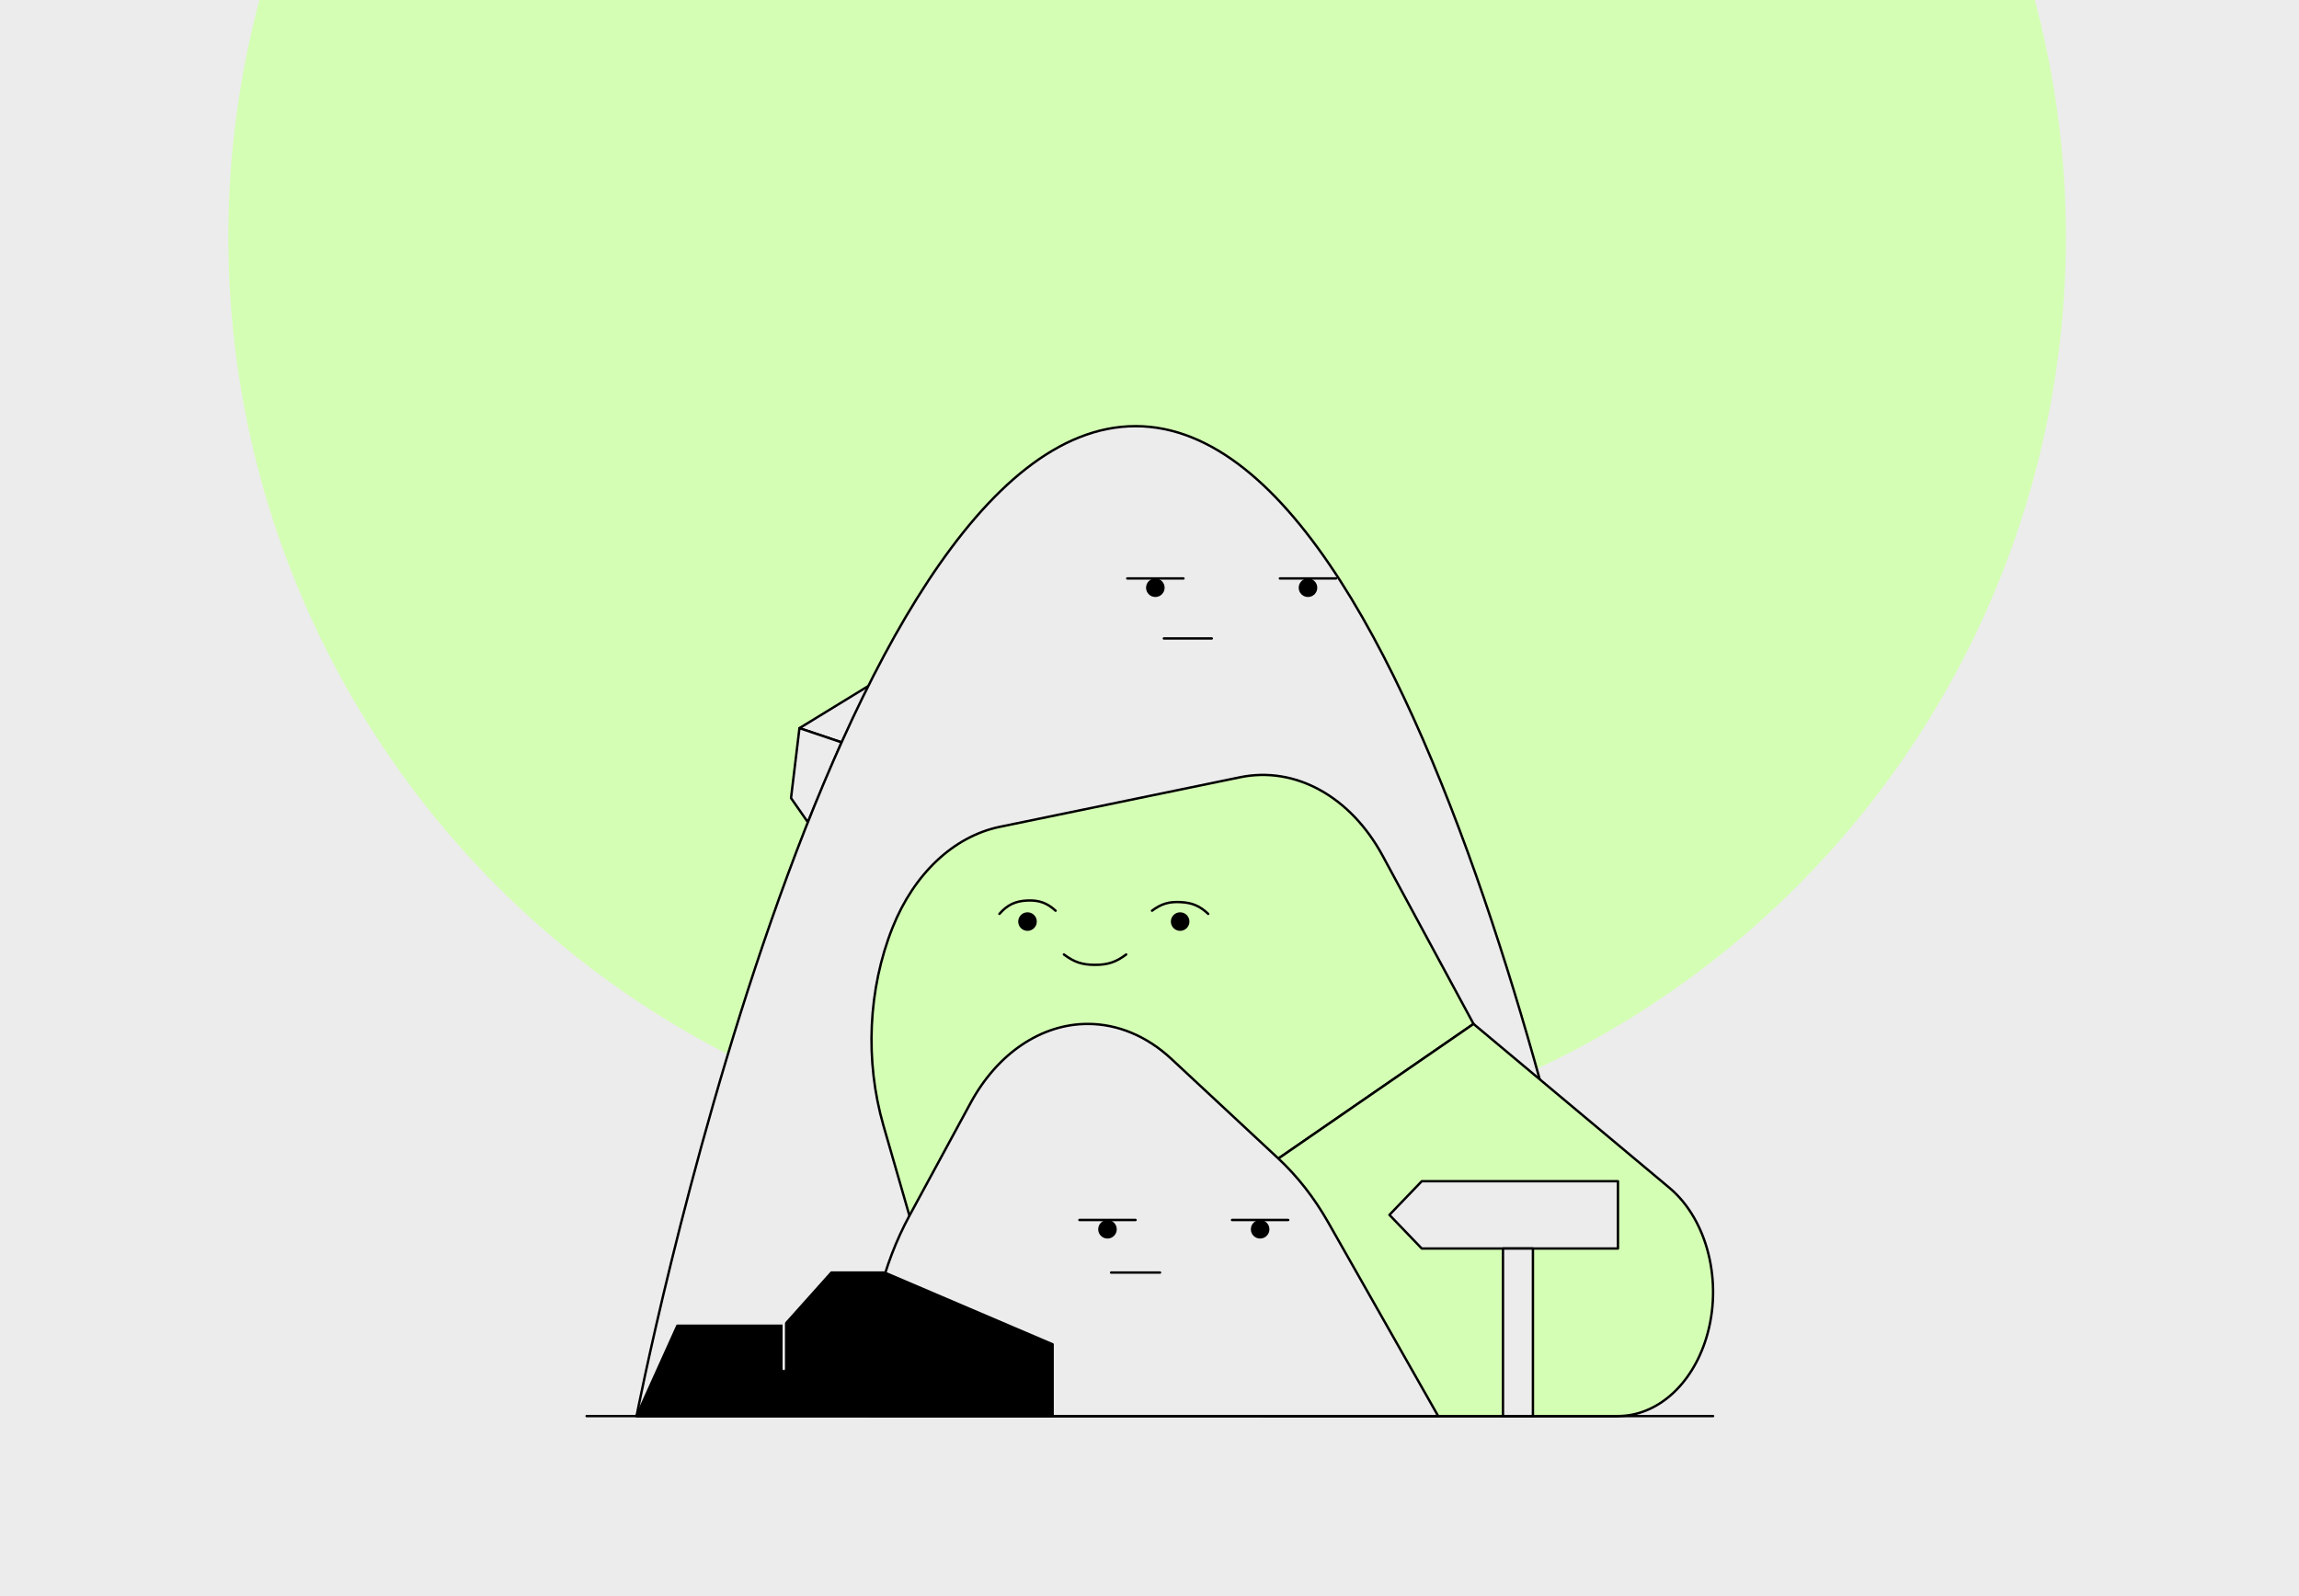 <?xml version="1.0" encoding="UTF-8"?>
<svg xmlns="http://www.w3.org/2000/svg" width="1440" height="1000" viewBox="0 0 1440 1000" fill="none">
  <rect x="0" y="0" width="1440" height="1000" fill="#808080" stroke="none"/>
  <g clip-path="url(#clip0_2985_7079)">
    <rect width="1440" height="1000" fill="#ECECEC"></rect>
    <circle cx="718.5" cy="148.5" r="575.5" fill="#D5FEB5"></circle>
    <path d="M500.742 456.215L543.876 429.809L549.458 485.674L527.132 465.102L500.742 456.215Z" fill="#ECECEC" stroke="black" stroke-width="1.5" stroke-linecap="round" stroke-linejoin="round"></path>
    <path d="M506.02 515.149L495.465 500.006L500.743 456.215L527.132 465.101L506.02 515.149Z" fill="#ECECEC" stroke="black" stroke-width="1.5" stroke-linecap="round" stroke-linejoin="round"></path>
    <path d="M398.723 887.198C398.723 887.198 519.204 267 711.267 267C903.329 267 1013.41 887.198 1013.41 887.198H398.723Z" fill="#ECECEC" stroke="black" stroke-width="1.5" stroke-linecap="round" stroke-linejoin="round"></path>
    <path d="M569.627 761.64L553.371 705.252C541.669 664.682 543.743 619.558 559.07 581.112C572.51 547.387 597.432 523.982 626.233 518.029L776.662 486.986C811.264 479.853 845.95 498.975 866.118 536.308L922.961 641.513L800.709 725.858L569.643 761.64H569.627Z" fill="#D5FEB5" stroke="black" stroke-width="1.5" stroke-linecap="round" stroke-linejoin="round"></path>
    <path d="M922.96 641.516L1045.6 744.157C1069.63 764.274 1079.34 803.799 1068.73 838.367C1059.68 867.859 1037.78 887.2 1013.43 887.2H791.062L800.708 725.861L861.834 683.688L922.96 641.516Z" fill="#D5FEB5" stroke="black" stroke-width="1.5" stroke-linecap="round" stroke-linejoin="round"></path>
    <path d="M543.879 887.2V867.353C543.879 829.48 552.883 792.552 569.644 761.643L607.905 691.091C624.75 660.014 652.135 641.516 681.341 641.516C700.075 641.516 718.354 649.154 733.614 663.352L800.726 725.861C812.698 737.007 823.254 750.531 831.989 765.943L900.805 887.2H543.879Z" fill="#ECECEC" stroke="black" stroke-width="1.5" stroke-linecap="round" stroke-linejoin="round"></path>
    <path d="M367.43 887.199H1073" stroke="black" stroke-width="1.5" stroke-linecap="round" stroke-linejoin="round"></path>
    <path d="M643.587 583.205C646.8 583.205 649.404 580.601 649.404 577.388C649.404 574.175 646.8 571.57 643.587 571.57C640.374 571.57 637.77 574.175 637.77 577.388C637.77 580.601 640.374 583.205 643.587 583.205Z" fill="black"></path>
    <path d="M626 572.57C631.028 566.862 635.987 564.502 643.587 564.199C650.887 563.907 655.756 565.671 661.175 570.57" stroke="black" stroke-width="1.5" stroke-linecap="round" stroke-linejoin="round"></path>
    <path d="M739.196 583.205C742.409 583.205 745.014 580.601 745.014 577.388C745.014 574.175 742.409 571.57 739.196 571.57C735.983 571.57 733.379 574.175 733.379 577.388C733.379 580.601 735.983 583.205 739.196 583.205Z" fill="black"></path>
    <path d="M721.594 570.568C727.429 566.249 732.14 564.827 739.391 565.197C746.759 565.572 751.391 567.535 756.786 572.568" stroke="black" stroke-width="1.5" stroke-linecap="round" stroke-linejoin="round"></path>
    <path d="M398.723 887.199L424.269 830.609H490.926L520.739 797.289H554.059L659.314 842.244V887.199H398.723Z" fill="black" stroke="black" stroke-width="1.5" stroke-linecap="round" stroke-linejoin="round"></path>
    <path d="M490.926 813.75V857.66" stroke="#ECECEC" stroke-width="1.5" stroke-linecap="round" stroke-linejoin="round"></path>
    <path d="M693.681 775.987C696.894 775.987 699.499 773.382 699.499 770.169C699.499 766.956 696.894 764.352 693.681 764.352C690.468 764.352 687.863 766.956 687.863 770.169C687.863 773.382 690.468 775.987 693.681 775.987Z" fill="black"></path>
    <path d="M676.094 764.352H711.269" stroke="black" stroke-width="1.5" stroke-linecap="round" stroke-linejoin="round"></path>
    <path d="M789.291 775.987C792.503 775.987 795.108 773.382 795.108 770.169C795.108 766.956 792.503 764.352 789.291 764.352C786.078 764.352 783.473 766.956 783.473 770.169C783.473 773.382 786.078 775.987 789.291 775.987Z" fill="black"></path>
    <path d="M771.688 764.352H806.879" stroke="black" stroke-width="1.5" stroke-linecap="round" stroke-linejoin="round"></path>
    <path d="M695.957 797.289H726.596" stroke="black" stroke-width="1.5" stroke-linecap="round" stroke-linejoin="round"></path>
    <path d="M723.657 374.041C726.87 374.041 729.475 371.437 729.475 368.224C729.475 365.011 726.87 362.406 723.657 362.406C720.444 362.406 717.84 365.011 717.84 368.224C717.84 371.437 720.444 374.041 723.657 374.041Z" fill="black"></path>
    <path d="M706.07 362.406H741.262" stroke="black" stroke-width="1.5" stroke-linecap="round" stroke-linejoin="round"></path>
    <path d="M729 400H759" stroke="black" stroke-width="1.5" stroke-linecap="round" stroke-linejoin="round"></path>
    <path d="M819.267 374.041C822.48 374.041 825.085 371.437 825.085 368.224C825.085 365.011 822.48 362.406 819.267 362.406C816.054 362.406 813.449 365.011 813.449 368.224C813.449 371.437 816.054 374.041 819.267 374.041Z" fill="black"></path>
    <path d="M801.68 362.406H836.855" stroke="black" stroke-width="1.5" stroke-linecap="round" stroke-linejoin="round"></path>
    <path d="M1013.43 782.23H890.52L870.285 761.152L890.52 740.074H1013.43V782.23Z" fill="#ECECEC" stroke="black" stroke-width="1.5" stroke-linecap="round" stroke-linejoin="round"></path>
    <path d="M960.16 782.23H941.41V887.199H960.16V782.23Z" fill="#ECECEC" stroke="black" stroke-width="1.5" stroke-linecap="round" stroke-linejoin="round"></path>
    <path d="M666.391 598C672.812 602.816 677.863 604.5 685.891 604.5C693.918 604.5 698.969 602.816 705.391 598" stroke="black" stroke-width="1.5" stroke-linecap="round"></path>
  </g>
  <defs>
    <clipPath id="clip0_2985_7079">
      <rect width="1440" height="1000" fill="white"></rect>
    </clipPath>
  </defs>
</svg>
